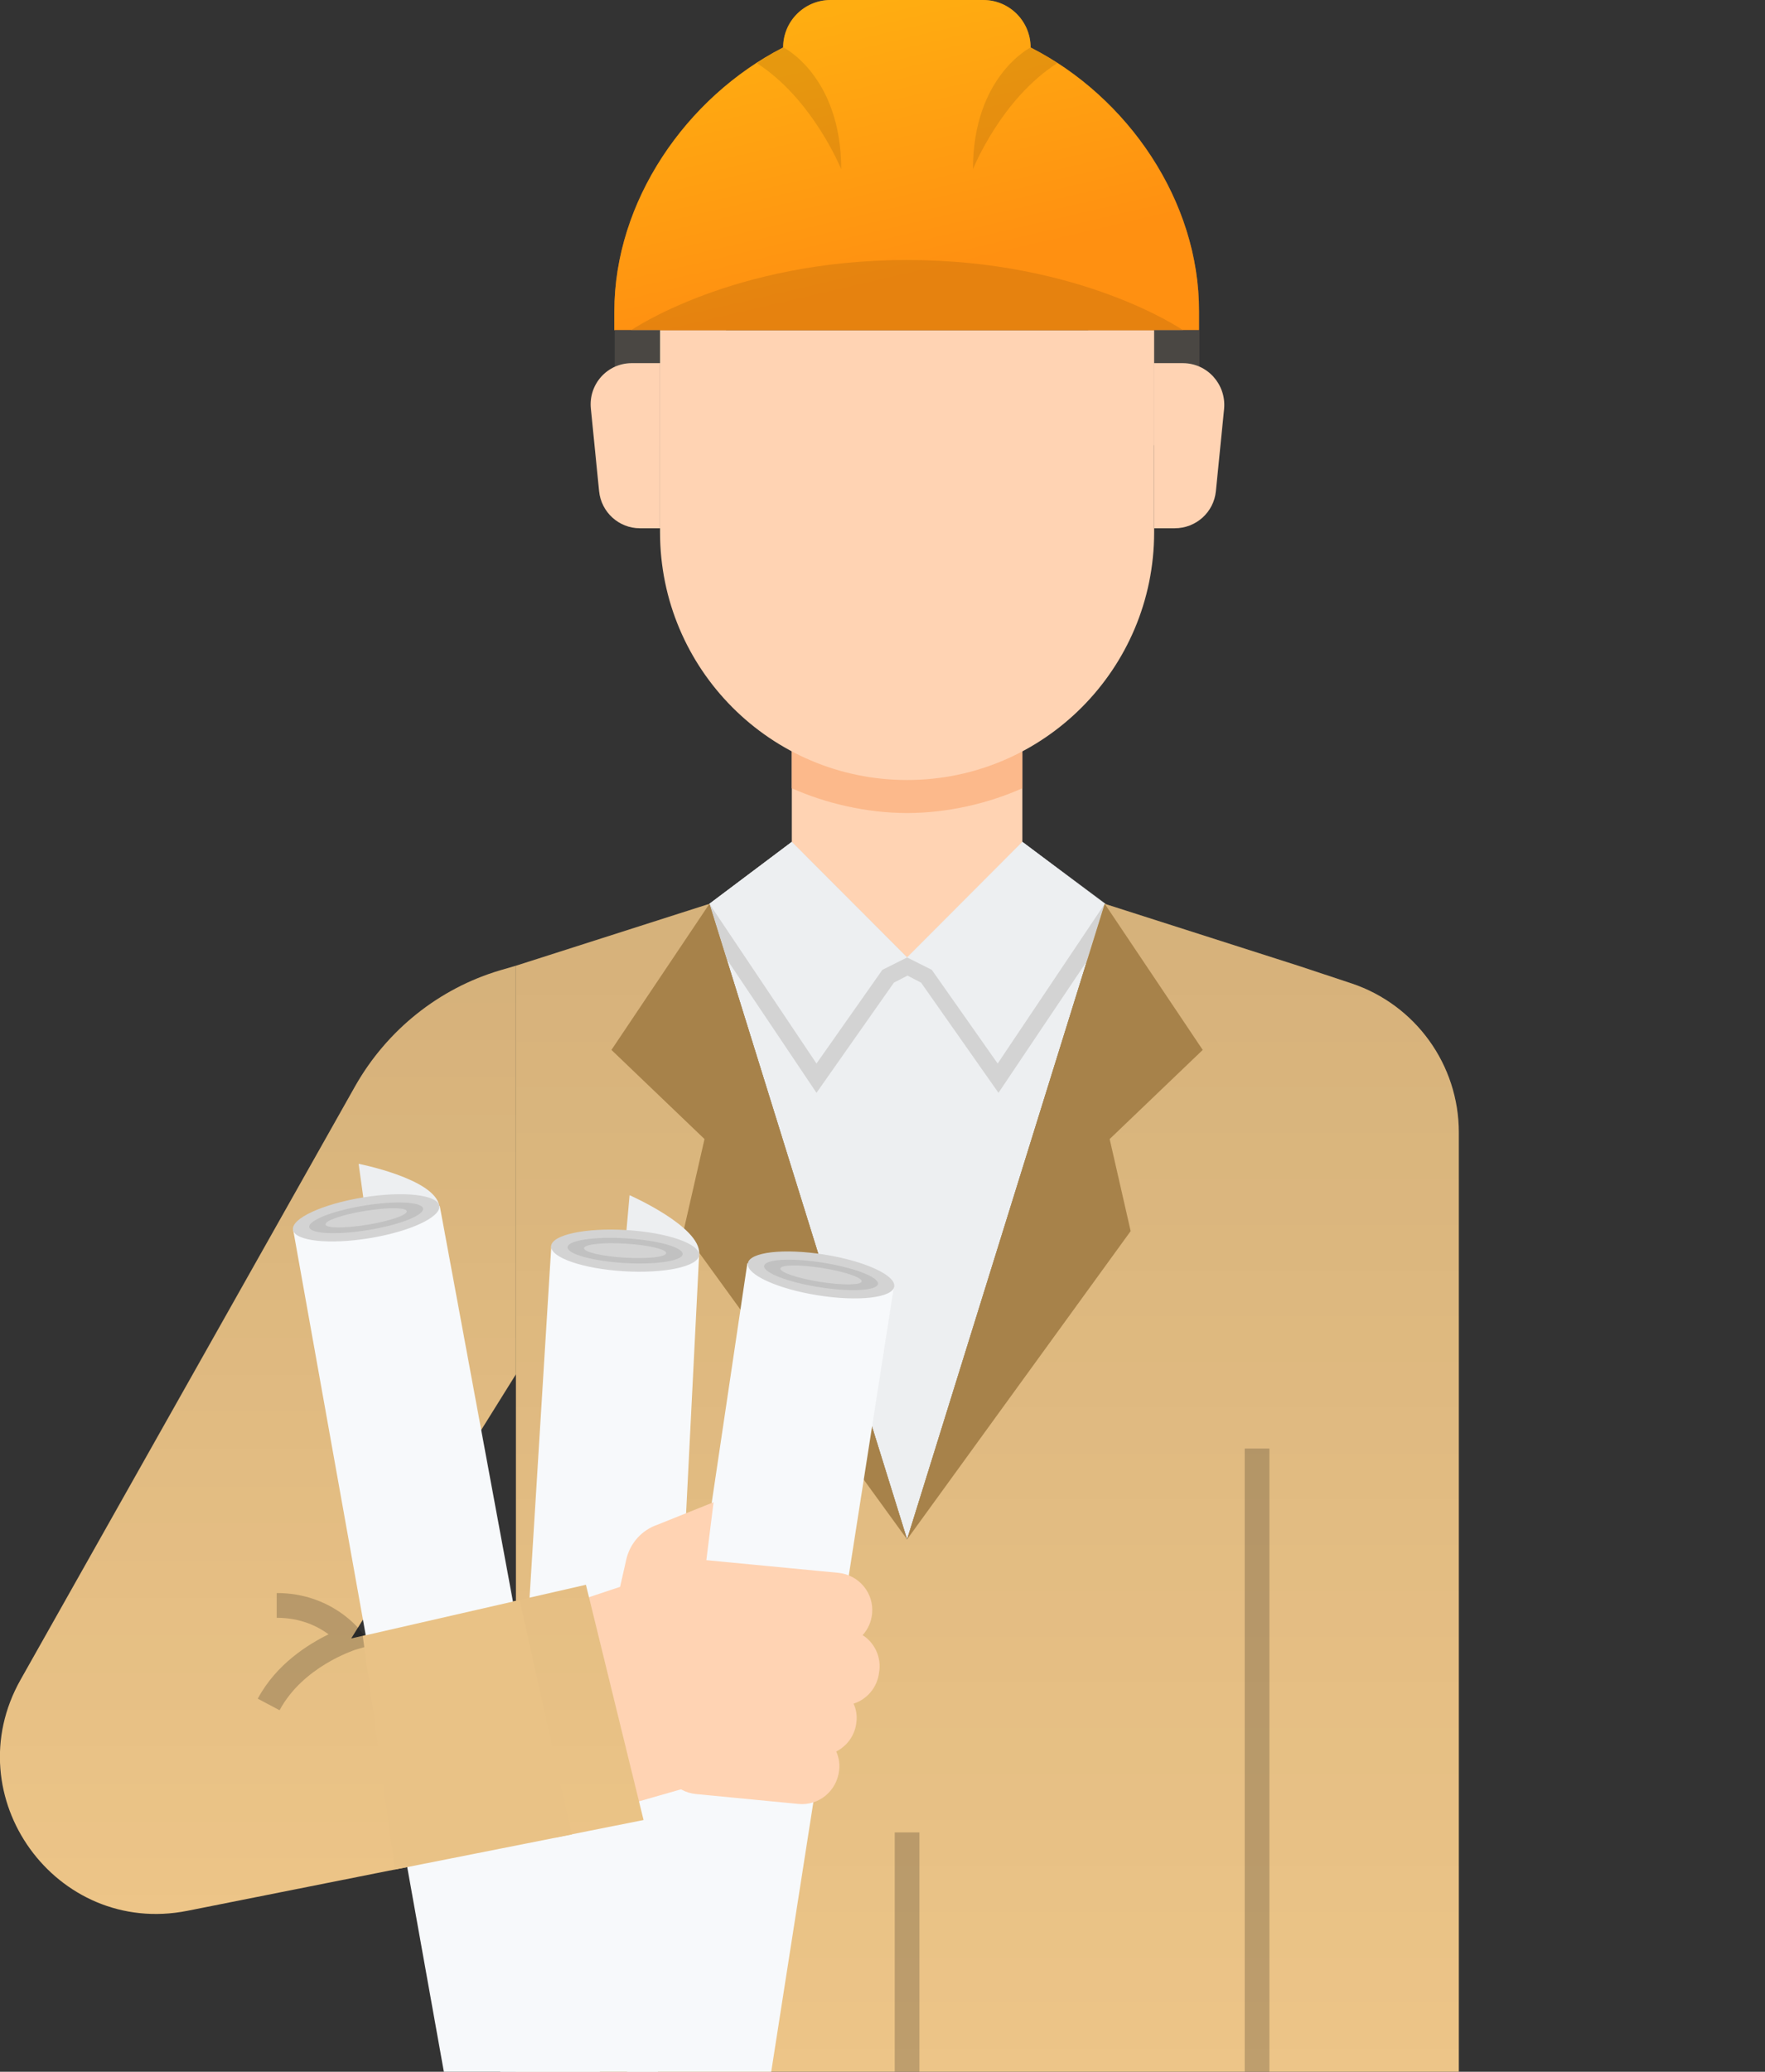 <svg width="98" height="115" viewBox="0 0 98 115" fill="none" xmlns="http://www.w3.org/2000/svg">
<rect x="0" y="0" width="98" height="115" fill="#333333" stroke="none"/>
<g clip-path="url(#clip0)">
<path d="M39.391 50.169L50.365 85.448L61.339 50.169L56.766 46.733H43.964L39.391 50.169Z" fill="#EDEFF1"/>
<path d="M56.766 46.733L50.365 53.147L43.964 46.733L39.391 50.169L40.351 53.239L45.335 60.661L49.633 54.545L50.388 54.155L51.142 54.545L55.44 60.661L60.424 53.239L61.384 50.169L56.766 46.733Z" fill="#D3D3D3"/>
<path d="M50.365 40.548H43.964V46.733L50.365 53.148L56.766 46.733V40.548H50.365Z" fill="#FFD3B3"/>
<path d="M43.964 43.755C45.861 44.603 48.147 45.13 50.365 45.13C52.583 45.13 54.869 44.603 56.766 43.755V40.548H43.964V43.755Z" fill="#FCB98B"/>
<path d="M75.056 54.591L72.084 53.606L61.339 50.169L50.365 85.448L39.391 50.169L28.646 53.606V115H50.365H72.084H81V62.861C81 59.104 78.6 55.782 75.056 54.591Z" fill="#EDC588"/>
<path d="M75.056 54.591L72.084 53.606L61.339 50.169L50.365 85.448L39.391 50.169L28.646 53.606V115H50.365H72.084H81V62.861C81 59.104 78.6 55.782 75.056 54.591Z" fill="url(#paint0_linear)" fill-opacity="0.1"/>
<path d="M33.95 58.279L39.391 50.169L50.365 85.448L37.951 68.336L39.117 63.227L33.95 58.279Z" fill="#A7824A"/>
<path d="M69.112 80.408H70.484V115H69.112V80.408Z" fill="black" fill-opacity="0.2"/>
<path d="M66.78 58.279L61.339 50.169L50.365 85.448L62.779 68.336L61.613 63.227L66.78 58.279Z" fill="#A7824A"/>
<path d="M43.964 46.733L39.391 50.169L45.335 59.035L48.993 53.834L50.365 53.147L43.964 46.733Z" fill="#EDEFF1"/>
<path d="M56.766 46.733L61.339 50.169L55.395 59.035L51.737 53.834L50.365 53.147L56.766 46.733Z" fill="#EDEFF1"/>
<path d="M50.365 18.327H36.648V29.552C36.648 37.134 42.798 43.297 50.365 43.297C57.932 43.297 64.082 37.134 64.082 29.552V18.327H50.365Z" fill="#FFD3B3"/>
<path d="M40.306 18.327C40.306 18.327 40.443 18.785 38.934 20.159L36.648 24.741V20.159H35.047V18.327H40.306Z" fill="#FFD3B3"/>
<path d="M60.424 18.327C60.424 18.327 60.287 18.785 61.796 20.159L64.082 24.741V20.159H65.682V18.327H60.424Z" fill="#FFD3B3"/>
<path d="M49.679 101.713H51.051V115H49.679V101.713Z" fill="black" fill-opacity="0.2"/>
<path d="M34.819 115H42.821L49.633 71.428L41.495 70.123L34.819 115Z" fill="#F7F9FB"/>
<path d="M45.678 70.099L46.113 67.809C46.113 67.809 49.885 69.939 49.633 71.428L45.678 70.099Z" fill="#EDEFF1"/>
<path d="M45.767 69.638C43.523 69.281 41.623 69.498 41.524 70.122C41.425 70.747 43.164 71.543 45.409 71.9C47.653 72.258 49.553 72.041 49.652 71.416C49.751 70.791 48.012 69.995 45.767 69.638Z" fill="#D3D3D3"/>
<path d="M45.696 70.09C43.95 69.812 42.487 69.891 42.427 70.266C42.368 70.64 43.735 71.17 45.481 71.448C47.226 71.725 48.69 71.647 48.749 71.272C48.809 70.897 47.442 70.368 45.696 70.09Z" fill="#C1C1C1"/>
<path d="M45.649 70.384C44.402 70.186 43.364 70.197 43.33 70.409C43.297 70.622 44.28 70.955 45.527 71.153C46.774 71.352 47.812 71.341 47.846 71.128C47.88 70.916 46.896 70.583 45.649 70.384Z" fill="#D3D3D3"/>
<path d="M27.777 115H36.533L38.82 69.619L30.612 69.138L27.777 115Z" fill="#F7F9FB"/>
<path d="M34.75 68.679L34.956 66.343C34.956 66.343 38.911 68.084 38.82 69.596L34.75 68.679Z" fill="#EDEFF1"/>
<path d="M34.777 68.278C32.508 68.141 30.638 68.542 30.6 69.174C30.562 69.805 32.371 70.428 34.64 70.565C36.908 70.701 38.778 70.3 38.816 69.669C38.854 69.037 37.045 68.415 34.777 68.278Z" fill="#D3D3D3"/>
<path d="M34.749 68.736C32.985 68.629 31.536 68.85 31.513 69.229C31.491 69.608 32.903 70.001 34.667 70.108C36.432 70.214 37.88 69.993 37.903 69.614C37.926 69.235 36.514 68.842 34.749 68.736Z" fill="#C1C1C1"/>
<path d="M34.732 69.033C33.471 68.957 32.439 69.069 32.426 69.284C32.413 69.499 33.425 69.734 34.685 69.81C35.945 69.886 36.977 69.774 36.99 69.559C37.003 69.344 35.992 69.109 34.732 69.033Z" fill="#D3D3D3"/>
<path d="M31.001 89.228L34.43 88.082L34.773 86.57C34.979 85.654 35.642 84.921 36.533 84.623L39.62 83.386L39.163 87.052L37.859 99.308L34.659 100.224L31.001 89.228Z" fill="#FFD3B3"/>
<path d="M48.81 92.825L48.833 92.665C48.902 91.886 48.513 91.153 47.896 90.763C48.193 90.442 48.376 90.03 48.422 89.572C48.536 88.427 47.69 87.419 46.547 87.304L39.14 86.594C37.997 86.479 36.991 87.327 36.877 88.472C36.831 88.976 36.968 89.457 37.242 89.847C36.648 90.145 36.214 90.74 36.145 91.451L36.122 91.611C36.076 92.206 36.259 92.756 36.648 93.146C36.282 93.489 36.053 93.948 36.008 94.451C35.916 95.299 36.351 96.055 37.036 96.467C36.899 96.719 36.785 96.994 36.762 97.315C36.648 98.46 37.494 99.468 38.637 99.583L44.33 100.133C45.473 100.247 46.478 99.4 46.593 98.254C46.639 97.888 46.57 97.544 46.433 97.223C47.05 96.903 47.484 96.307 47.553 95.574C47.599 95.207 47.53 94.864 47.393 94.566C48.125 94.337 48.719 93.673 48.81 92.825Z" fill="#FFD3B3"/>
<path d="M19.73 60.272L1.143 93.237C-2.515 99.72 3.109 107.509 10.402 106.066L35.733 101.026L32.533 87.968L19.501 90.946L28.646 76.285V53.605L27.777 53.858C24.371 54.865 21.49 57.179 19.73 60.272Z" fill="#EDC588"/>
<path d="M19.73 60.272L1.143 93.237C-2.515 99.72 3.109 107.509 10.402 106.066L35.733 101.026L32.533 87.968L19.501 90.946L28.646 76.285V53.605L27.777 53.858C24.371 54.865 21.49 57.179 19.73 60.272Z" fill="url(#paint1_linear)" fill-opacity="0.1"/>
<path d="M57.224 2.634C57.224 1.191 56.058 0 54.594 0H46.113C44.672 0 43.483 1.168 43.483 2.634C38.088 5.406 34.11 11.179 34.11 17.296V18.327H66.574V17.296C66.597 11.156 62.619 5.383 57.224 2.634Z" fill="#FF9123"/>
<path d="M57.224 2.634C57.224 1.191 56.058 0 54.594 0H46.113C44.672 0 43.483 1.168 43.483 2.634C38.088 5.406 34.11 11.179 34.11 17.296V18.327H66.574V17.296C66.597 11.156 62.619 5.383 57.224 2.634Z" fill="url(#paint2_linear)" fill-opacity="0.5"/>
<path d="M15.523 94.932L14.312 94.291C15.34 92.367 17.123 91.267 18.244 90.717C17.649 90.282 16.712 89.801 15.363 89.801V88.426C18.404 88.426 19.958 90.442 20.027 90.534L20.621 91.313L19.684 91.588C19.661 91.611 16.826 92.504 15.523 94.932Z" fill="black" fill-opacity="0.2"/>
<path d="M50.365 14.432C40.694 14.432 35.047 18.327 35.047 18.327H65.682C65.682 18.327 60.035 14.432 50.365 14.432Z" fill="black" fill-opacity="0.1"/>
<path d="M46.707 9.392C46.707 4.238 43.506 2.634 43.506 2.634C43.003 2.886 42.5 3.184 42.02 3.505C45.13 5.498 46.707 9.392 46.707 9.392Z" fill="black" fill-opacity="0.1"/>
<path d="M54.023 9.392C54.023 4.238 57.223 2.634 57.223 2.634C57.726 2.886 58.229 3.184 58.709 3.505C55.577 5.498 54.023 9.392 54.023 9.392Z" fill="black" fill-opacity="0.1"/>
<path d="M24.645 115H33.31L24.417 66.938L16.278 68.267L24.645 115Z" fill="#F7F9FB"/>
<path d="M20.233 66.915L19.913 64.602C19.913 64.602 24.142 65.426 24.393 66.938L20.233 66.915Z" fill="#EDEFF1"/>
<path d="M24.391 66.936C24.29 66.311 22.389 66.102 20.145 66.469C17.902 66.836 16.166 67.639 16.268 68.263C16.369 68.888 18.27 69.097 20.514 68.73C22.757 68.364 24.493 67.56 24.391 66.936Z" fill="#D3D3D3"/>
<path d="M23.489 67.083C23.428 66.709 21.964 66.636 20.219 66.921C18.474 67.207 17.11 67.742 17.171 68.116C17.232 68.491 18.695 68.563 20.44 68.278C22.185 67.993 23.55 67.458 23.489 67.083Z" fill="#C1C1C1"/>
<path d="M22.586 67.231C22.552 67.019 21.513 67.012 20.267 67.215C19.021 67.419 18.039 67.756 18.073 67.969C18.108 68.181 19.146 68.188 20.392 67.984C21.638 67.781 22.621 67.443 22.586 67.231Z" fill="#D3D3D3"/>
<path d="M36.648 18.327V20.159H35.047L34.133 20.847V18.327H36.648Z" fill="#4A4743"/>
<path d="M36.648 20.159H35.07C33.721 20.159 32.67 21.328 32.807 22.679L33.264 27.261C33.379 28.429 34.362 29.323 35.528 29.323H36.648V20.159Z" fill="#FFD3B3"/>
<path d="M64.082 18.327V20.159H65.682L66.597 20.847V18.327H64.082Z" fill="#4A4743"/>
<path d="M64.082 20.159H65.682C67.031 20.159 68.083 21.328 67.969 22.679L67.511 27.261C67.397 28.429 66.414 29.323 65.225 29.323H64.082V20.159Z" fill="#FFD3B3"/>
<path d="M28.852 88.815L20.141 90.808L21.925 103.775L31.755 101.827L28.852 88.815Z" fill="#E9C286"/>
</g>
<defs>
<linearGradient id="paint0_linear" x1="54.823" y1="50.169" x2="54.823" y2="115" gradientUnits="userSpaceOnUse">
<stop/>
<stop offset="1" stop-opacity="0"/>
</linearGradient>
<linearGradient id="paint1_linear" x1="17.864" y1="53.605" x2="17.864" y2="106.24" gradientUnits="userSpaceOnUse">
<stop/>
<stop offset="1" stop-opacity="0"/>
</linearGradient>
<linearGradient id="paint2_linear" x1="43.292" y1="1.296" x2="47.701" y2="20.204" gradientUnits="userSpaceOnUse">
<stop stop-color="#FFCA00"/>
<stop offset="0.792" stop-color="#FF9000"/>
</linearGradient>
<clipPath id="clip0">
<rect width="81" height="115" fill="white"/>
</clipPath>
</defs>
</svg>
